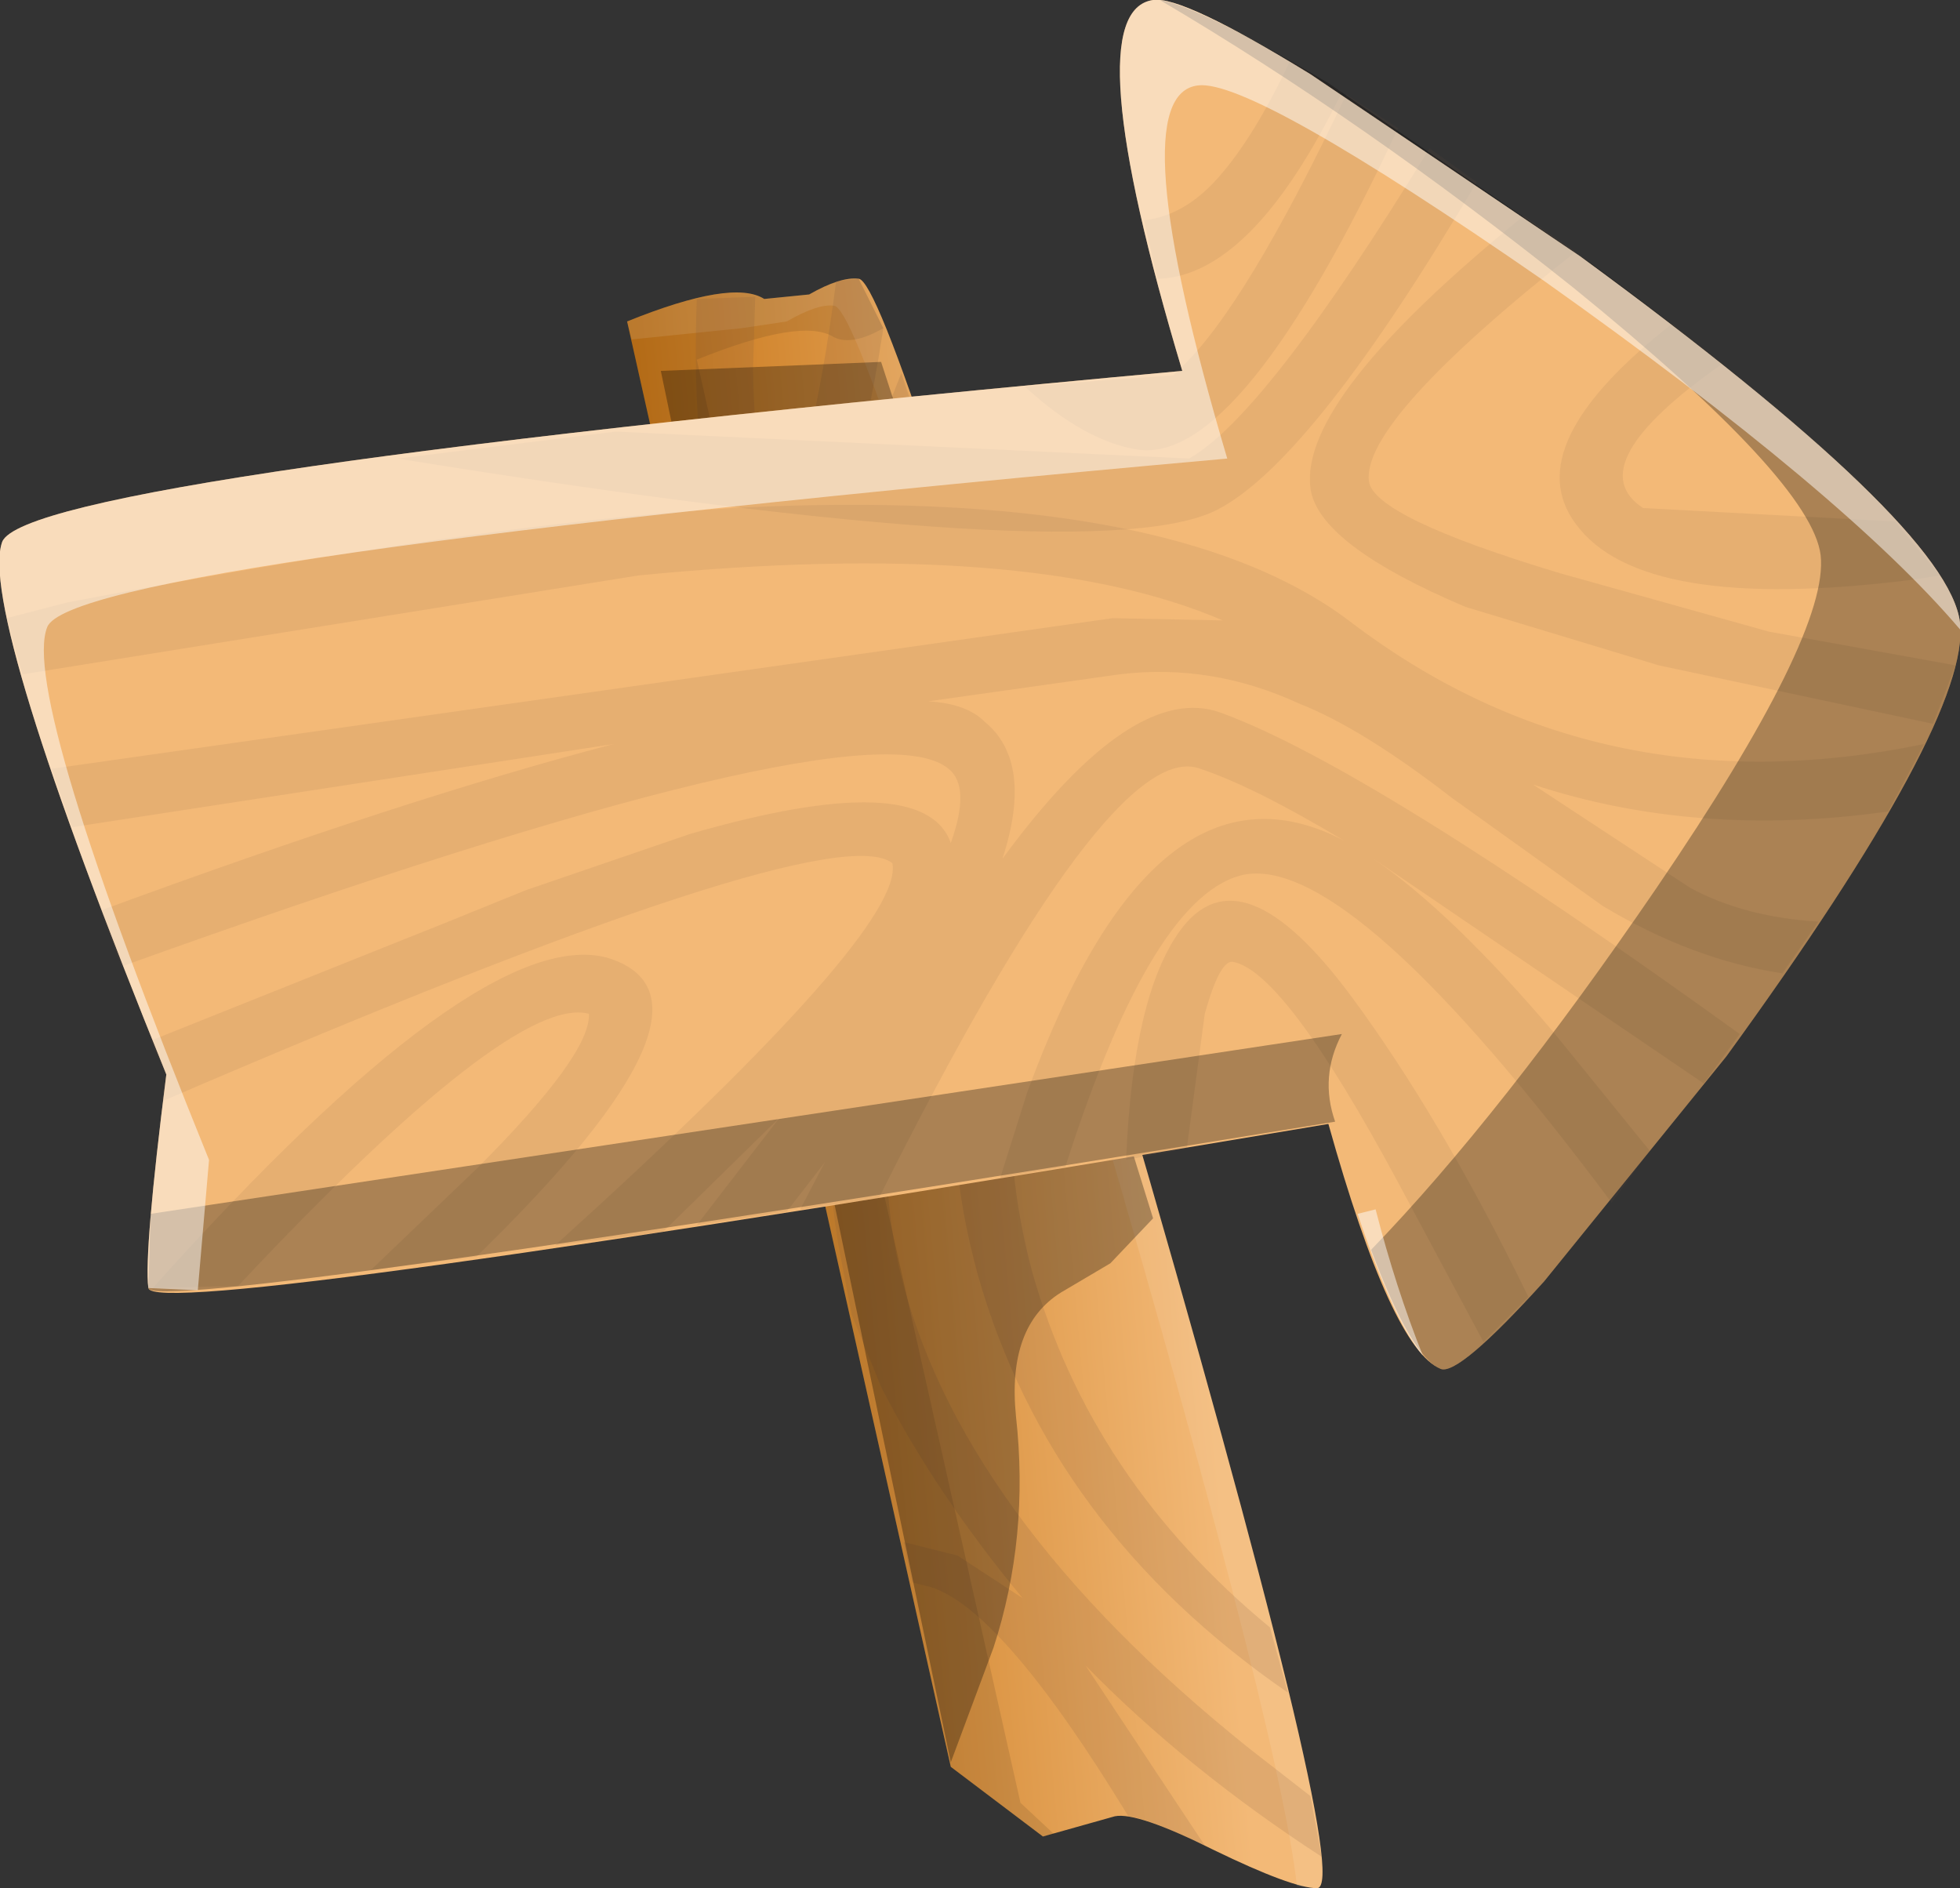 <?xml version="1.0" encoding="UTF-8" standalone="no"?>
<svg xmlns:xlink="http://www.w3.org/1999/xlink" height="42.0px" width="43.6px" xmlns="http://www.w3.org/2000/svg">
  <rect width="100%" height="100%" fill="#333333" stroke="none"/>
  <g transform="matrix(1.0, 0.0, 0.0, 1.0, 0.0, -18.0)">
    <path d="M23.2 58.85 L24.8 58.4 Q25.3 58.3 27.0 59.15 28.75 60.0 29.3 60.0 30.15 59.95 24.95 42.1 19.8 24.25 19.1 24.2 18.7 24.15 18.0 24.55 L17.0 24.65 Q16.3 24.2 13.95 25.15 L21.15 57.3 23.2 58.85" fill="url(#gradient0)" fill-rule="evenodd" stroke="none"/>
    <path d="M23.2 58.85 L23.45 58.8 22.7 58.1 15.5 26.0 Q17.85 25.05 18.55 25.5 18.95 25.7 19.65 25.3 L19.1 24.2 Q18.7 24.15 18.0 24.55 L17.0 24.65 Q16.3 24.2 13.95 25.15 L21.15 57.3 23.2 58.85" fill="#000000" fill-opacity="0.098" fill-rule="evenodd" stroke="none"/>
    <path d="M23.8 40.55 Q28.45 56.3 28.85 59.95 L29.3 60.0 Q30.15 59.95 24.95 42.1 19.8 24.25 19.1 24.2 18.7 24.15 18.0 24.55 L17.0 24.65 Q16.3 24.2 13.95 25.15 L14.05 25.55 16.5 25.3 17.5 25.15 Q18.2 24.75 18.55 24.8 19.2 24.8 23.8 40.55" fill="#ffffff" fill-opacity="0.098" fill-rule="evenodd" stroke="none"/>
    <path d="M16.7 30.9 L17.8 30.8 Q18.9 30.15 19.65 25.3 L19.1 24.2 18.6 24.25 Q18.05 28.5 17.2 29.95 L17.0 29.15 Q16.8 28.15 16.75 26.25 L16.8 24.6 15.5 24.65 Q15.4 27.3 15.75 29.25 L16.05 30.3 16.7 30.9 M15.95 34.05 L16.15 34.85 Q17.9 34.65 18.95 32.4 L20.65 28.1 20.05 26.3 17.75 32.15 Q16.95 33.9 15.95 34.05 M16.55 36.65 L16.75 37.5 Q20.15 36.65 21.9 32.1 L21.35 30.25 Q19.75 35.65 16.55 36.65" fill="#77563e" fill-opacity="0.149" fill-rule="evenodd" stroke="none"/>
    <path d="M25.1 58.4 Q25.55 58.45 26.8 59.05 L24.15 55.05 Q26.4 57.35 29.4 59.3 L29.15 57.95 27.8 56.9 Q21.3 51.7 20.0 46.2 18.8 40.7 22.65 34.4 L22.25 33.0 Q17.65 39.7 18.65 45.7 L18.95 47.25 19.6 48.85 Q20.8 51.2 22.75 53.55 L21.3 52.6 20.1 52.3 20.3 53.2 20.7 53.3 Q22.3 53.8 25.1 58.4 M28.65 55.65 L28.25 54.2 Q24.25 50.9 22.95 46.25 21.75 41.7 23.7 37.8 L23.2 36.3 Q20.2 40.7 21.75 46.35 23.35 52.0 28.65 55.65" fill="#77563e" fill-opacity="0.149" fill-rule="evenodd" stroke="none"/>
    <path d="M22.1 54.65 Q22.9 52.2 22.6 49.5 22.4 47.5 23.6 46.75 L24.7 46.1 25.65 45.1 22.45 34.8 19.6 26.05 14.7 26.25 21.15 57.2 22.1 54.65" fill="#000000" fill-opacity="0.298" fill-rule="evenodd" stroke="none"/>
    <path d="M29.55 43.0 Q30.95 48.0 32.05 48.45 32.45 48.6 34.35 46.5 L38.4 41.5 Q43.85 34.0 43.6 31.85 43.35 29.7 35.15 23.7 L29.15 19.65 Q26.3 17.9 25.65 18.0 23.9 18.25 26.3 26.25 0.65 28.6 0.05 30.05 -0.5 31.55 3.7 41.9 3.2 45.85 3.3 46.65 3.4 47.4 29.55 43.0" fill="#f3b977" fill-rule="evenodd" stroke="none"/>
    <path d="M3.4 46.65 L5.3 46.6 Q11.4 40.1 13.1 40.55 13.15 41.45 10.6 44.0 L8.25 46.25 10.6 45.95 Q16.5 40.2 13.5 39.3 10.65 38.55 3.4 46.65 M22.85 42.3 L22.25 44.2 23.7 43.95 Q25.65 37.85 27.7 37.45 30.1 37.05 35.85 44.75 L36.7 43.6 34.55 40.95 Q32.3 38.3 30.55 37.1 L37.9 42.1 38.7 41.0 Q30.45 35.05 27.15 33.85 25.2 33.15 22.3 37.1 23.0 34.95 21.9 34.05 21.5 33.65 20.65 33.6 L24.9 33.0 Q26.95 32.75 28.9 33.65 30.3 34.2 32.3 35.75 L35.65 38.15 Q37.65 39.35 39.65 39.65 L40.45 38.5 Q38.8 38.4 37.6 37.75 L34.1 35.45 Q37.75 36.65 42.0 36.05 L42.8 34.55 Q35.55 36.05 30.0 31.8 26.0 28.8 16.3 29.3 10.65 29.65 1.5 31.4 L0.15 31.75 0.5 33.0 14.2 30.8 Q22.9 29.95 27.2 31.8 L24.75 31.75 1.15 35.1 1.6 36.4 13.65 34.55 Q9.05 35.75 2.25 38.25 L2.7 39.5 Q19.25 33.55 21.1 35.1 21.6 35.5 21.15 36.75 20.55 35.05 15.35 36.55 L11.7 37.8 9.85 38.55 3.35 41.15 3.7 41.9 3.6 42.5 Q18.45 36.1 19.85 37.2 20.15 38.65 12.35 45.7 L14.75 45.4 17.35 42.85 15.5 45.25 17.5 44.95 18.35 43.85 17.8 44.9 19.55 44.65 Q24.7 34.35 26.7 35.1 27.9 35.5 29.9 36.7 25.7 34.5 22.85 42.3 M33.0 47.85 L34.0 46.85 Q32.05 42.85 30.05 40.15 27.6 36.85 26.25 38.7 25.2 40.15 25.05 43.8 L26.4 43.55 26.8 40.55 Q27.15 39.3 27.45 39.4 28.6 39.65 31.1 44.3 L33.0 47.85" fill="#77563e" fill-opacity="0.098" fill-rule="evenodd" stroke="none"/>
    <path d="M32.85 22.05 L31.8 21.3 Q28.15 27.25 26.45 28.2 L13.7 27.6 8.85 28.2 Q24.6 30.75 27.15 29.3 29.25 28.15 32.85 22.05 M25.75 24.2 L25.8 24.2 Q27.8 24.1 29.7 20.35 L29.85 20.05 28.7 19.35 Q27.9 21.05 27.1 21.95 26.35 22.8 25.45 22.9 L25.75 24.2 M26.25 26.2 L26.3 26.25 26.2 26.25 26.1 26.35 24.7 26.45 22.8 26.6 Q24.1 27.8 25.3 28.0 27.6 28.35 31.1 20.85 L29.95 20.1 Q27.7 24.85 26.25 26.2" fill="#77563e" fill-opacity="0.098" fill-rule="evenodd" stroke="none"/>
    <path d="M37.2 25.2 Q33.75 27.9 35.05 29.65 36.5 31.65 42.5 30.9 L43.15 30.8 42.15 29.6 36.55 29.3 Q35.1 28.35 38.3 26.1 L37.2 25.2 M43.0 34.1 L43.5 32.8 39.35 32.05 34.7 30.75 Q30.55 29.5 30.45 28.7 30.3 27.35 35.05 23.6 L33.9 22.8 Q28.9 26.85 29.15 28.85 29.3 30.1 32.6 31.5 L36.9 32.8 43.0 34.1" fill="#77563e" fill-opacity="0.098" fill-rule="evenodd" stroke="none"/>
    <path d="M29.7 42.95 Q29.35 41.95 29.85 41.0 L3.35 45.0 3.3 46.65 Q3.35 47.25 29.7 42.95 M30.5 45.8 Q31.4 48.2 32.05 48.45 32.45 48.6 34.35 46.5 L38.4 41.5 Q43.85 34.0 43.6 31.85 43.35 29.75 35.45 23.9 L29.55 19.85 Q26.7 18.15 25.8 18.0 30.3 20.65 35.0 24.4 40.3 28.7 40.5 30.35 40.7 32.1 36.85 37.75 33.4 42.8 30.5 45.8" fill="#000000" fill-opacity="0.298" fill-rule="evenodd" stroke="none"/>
    <path d="M27.3 28.2 Q24.9 20.1 26.65 19.9 27.85 19.75 34.35 24.25 41.05 29.0 43.6 32.0 L43.6 31.85 Q43.35 29.7 35.15 23.7 L29.15 19.65 Q26.3 17.9 25.65 18.0 23.9 18.25 26.3 26.25 0.65 28.6 0.05 30.05 -0.5 31.55 3.7 41.9 3.2 45.85 3.3 46.65 L4.4 46.7 4.65 43.8 Q0.45 33.45 1.05 31.95 1.6 30.5 27.3 28.2 M31.65 48.15 Q31.05 46.65 30.6 44.9 L30.2 45.0 Q31.0 47.4 31.65 48.15" fill="#ffffff" fill-opacity="0.498" fill-rule="evenodd" stroke="none"/>
  </g>
  <defs>
    <linearGradient gradientTransform="matrix(0.008, -7.0E-4, -0.002, -0.022, 21.6, 42.3)" gradientUnits="userSpaceOnUse" id="gradient0" spreadMethod="pad" x1="-819.2" x2="819.2">
      <stop offset="0.0" stop-color="#c57314"/>
      <stop offset="0.859" stop-color="#f3b977"/>
      <stop offset="1.0" stop-color="#f3b977"/>
    </linearGradient>
  </defs>
</svg>
